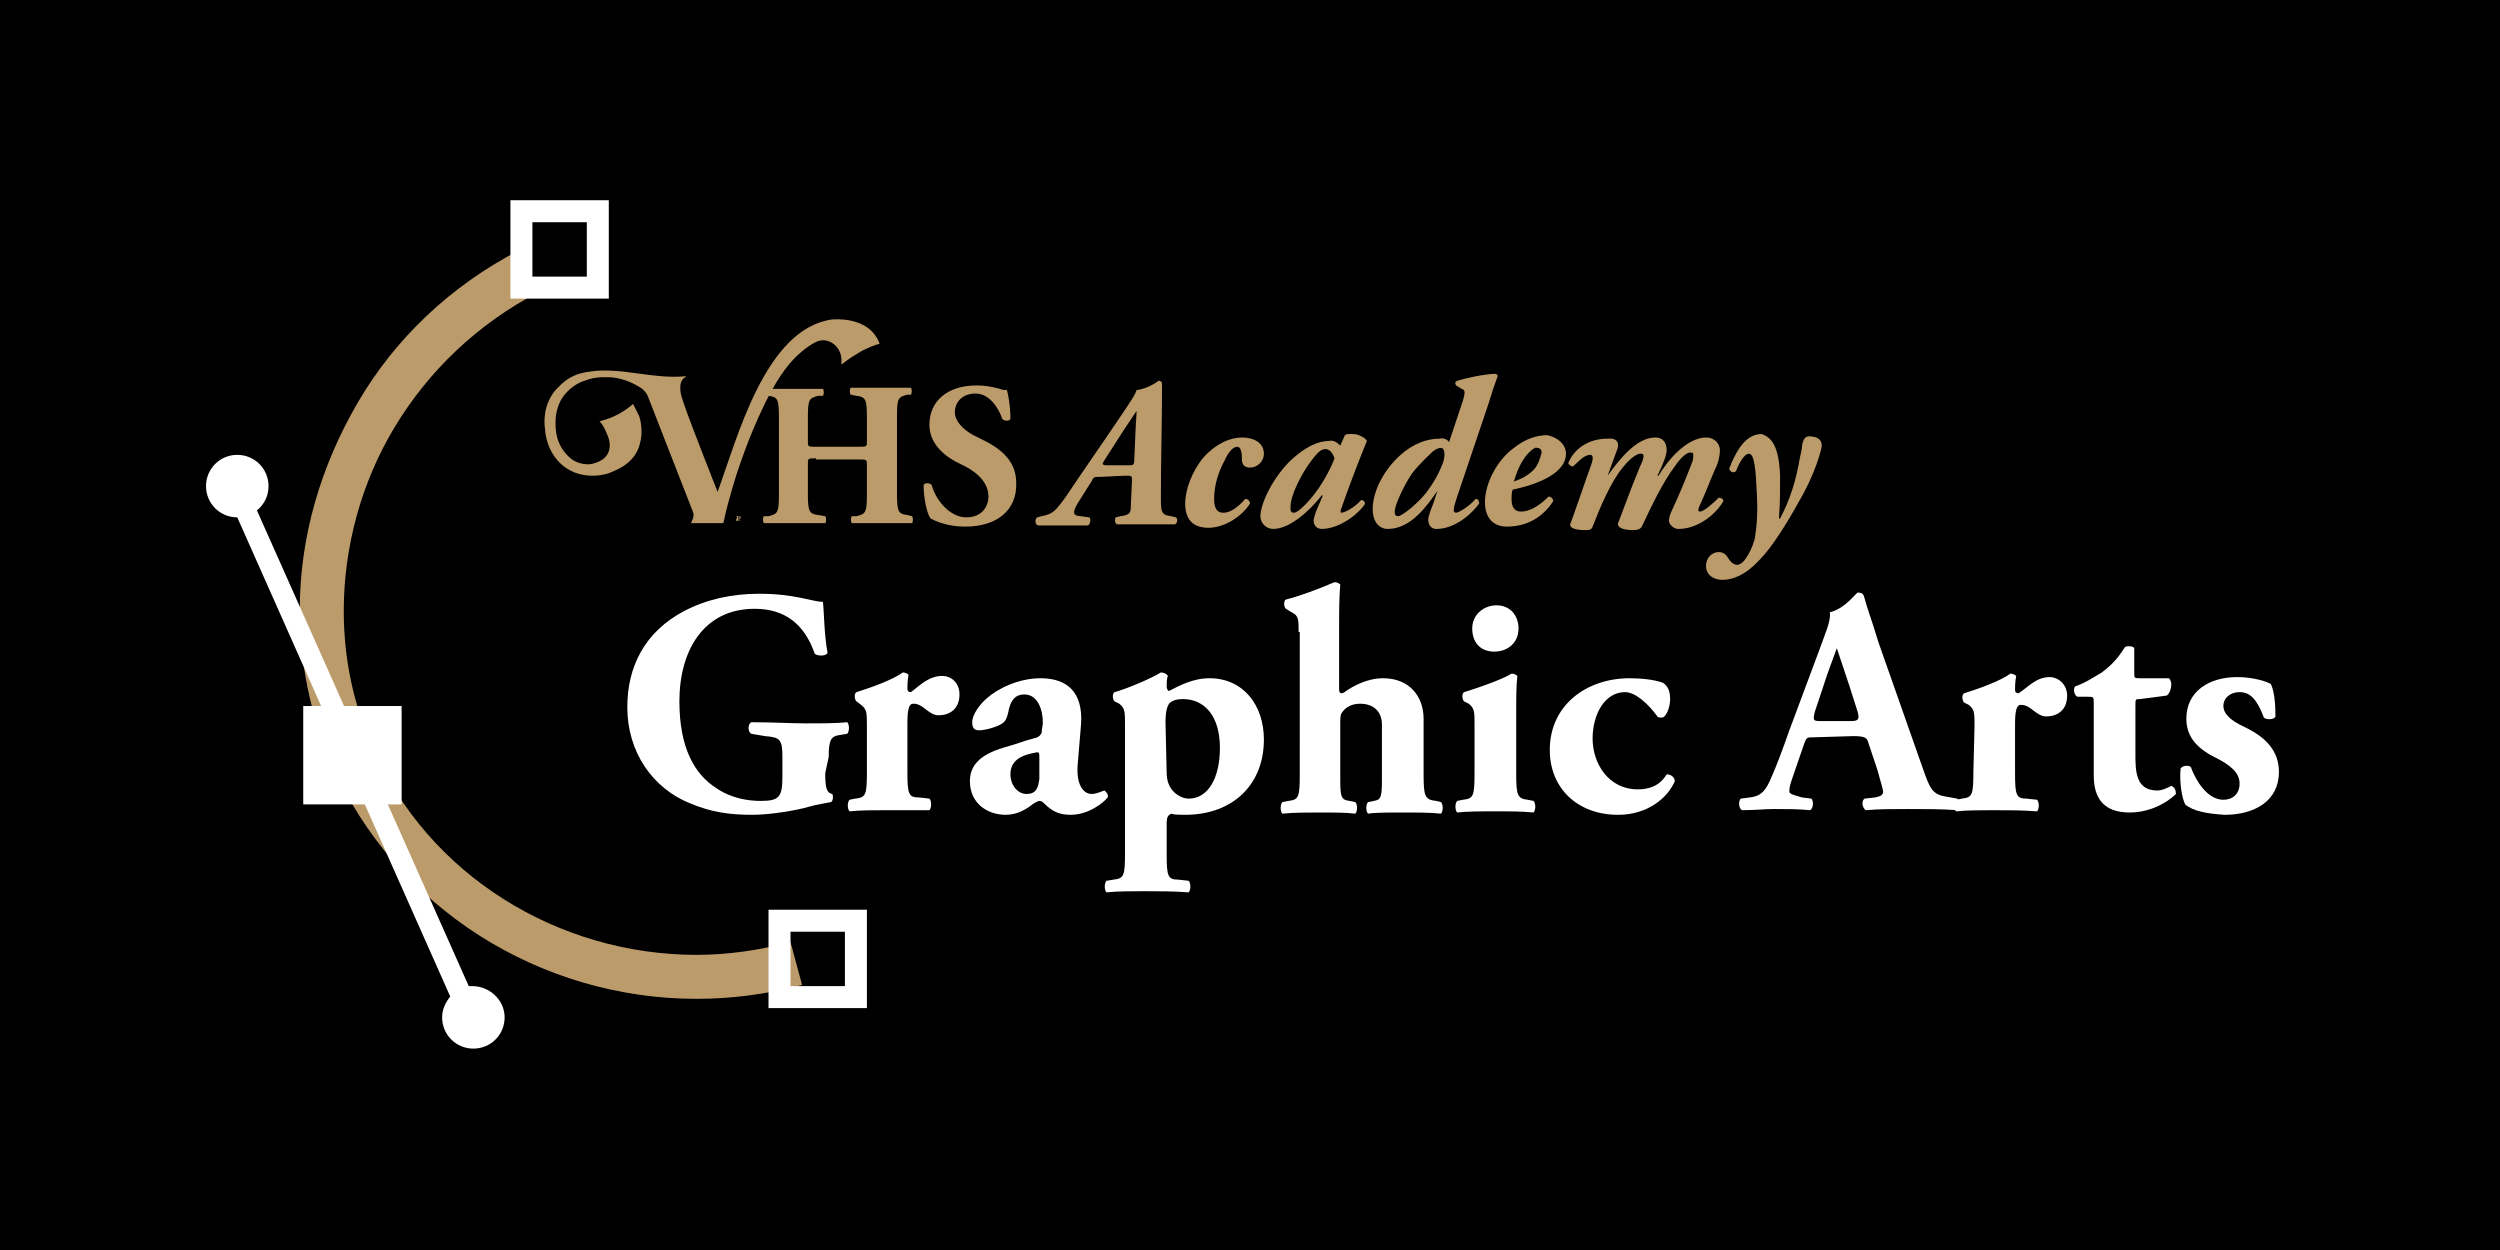 <svg xmlns="http://www.w3.org/2000/svg" xmlns:xlink="http://www.w3.org/1999/xlink" id="Layer_1" x="0px" y="0px" viewBox="0 0 216 108" style="enable-background:new 0 0 216 108;" xml:space="preserve"><style type="text/css">	.st0{fill:#FFFFFF;}	.st1{fill:#BC9B6A;}</style><rect width="216" height="108"></rect><g>	<g>		<path class="st0" d="M71.3,66.8c0,1.2,0.1,1.7,0.6,1.8c0.1,0.1,0.1,0.6-0.1,0.7c-0.5,0.1-1.2,0.2-1.9,0.4c-1,0.3-3.3,0.7-4.9,0.7   c-1.9,0-3.5-0.2-5.4-1c-3.2-1.3-5.4-4.4-5.4-8.3c0-3.5,1.5-6.5,4.9-8.3c1.9-1,4.1-1.5,6.5-1.5c3.1,0,4.6,0.7,5.5,0.7   c0.1,0.8,0.1,2.8,0.4,4.4c-0.1,0.3-0.8,0.3-1.1,0.1c-0.9-2.6-2.6-3.9-5.2-3.9c-4.4,0-6.5,3.6-6.5,8c0,4,1.3,6.3,3.2,7.5   c1.3,0.9,2.8,1.1,3.8,1.1c1.6,0,1.9-0.3,1.9-2.1v-1.7c0-1.5-0.2-1.7-1.5-1.8l-1.2-0.2c-0.3-0.2-0.3-0.8,0-1c2,0,3.3,0.1,4.7,0.1   s2.7,0,3.6-0.1c0.2,0.2,0.2,0.8,0,1l-0.6,0.1c-0.8,0.1-1,0.4-1,1.9L71.3,66.8L71.3,66.8z"></path>		<path class="st0" d="M74.9,62.7c0-1.1,0-1.4-0.5-1.8L74,60.6c-0.2-0.2-0.2-0.7,0-0.8c1.3-0.4,3.2-1.1,4-1.7c0.2,0,0.4,0.1,0.5,0.2   c-0.1,0.5-0.1,0.9-0.1,1.2c0,0.2,0.1,0.3,0.3,0.3c0.7-0.5,1.5-1.4,2.7-1.4c0.8,0,1.5,0.6,1.5,1.6c0,1.3-0.9,1.8-1.8,1.8   c-0.4,0-0.7-0.2-1.1-0.5c-0.6-0.5-0.9-0.5-1.1-0.5c-0.4,0-0.5,0.6-0.5,1.7v4.2c0,1.9,0.1,2.2,1,2.2l0.9,0.1c0.2,0.2,0.2,0.8,0,1   C79,70,77.9,70,76.6,70c-1.1,0-2.3,0-3.2,0.1c-0.2-0.2-0.2-0.8,0-1l0.5-0.1c0.9-0.1,1-0.3,1-2.3L74.9,62.7L74.9,62.7z"></path>		<path class="st0" d="M93.1,66.2c-0.1,1.9,0.7,2.4,1.2,2.4c0.3,0,0.6-0.1,1.1-0.3c0.2,0.1,0.4,0.4,0.3,0.6   c-0.3,0.4-1.6,1.5-3.2,1.5c-1,0-1.6-0.3-2.3-1c-0.2-0.2-0.3-0.2-0.4-0.2s-0.3,0.1-0.6,0.3c-0.5,0.4-1.3,0.9-2.3,0.9   c-1.6,0-3.1-1-3.1-2.9c0-1.4,0.9-2.3,2.9-2.9c1.1-0.3,1.8-0.6,2.6-0.8c0.5-0.1,0.6-0.3,0.7-0.5c0-0.3,0.1-0.6,0.1-0.9   c0-1-0.4-2.4-1.6-2.4c-0.7,0-1.2,0.4-1.4,1.6c-0.1,0.4-0.2,0.7-0.5,0.9c-0.4,0.3-1.5,0.6-2,0.6c-0.5,0-0.6-0.3-0.6-0.7   c0-0.7,0.7-1.6,1.3-2.1c0.9-0.8,2.7-1.7,4.6-1.7c2.3,0,3.7,1.2,3.5,4L93.1,66.2L93.1,66.2z M89.8,65.5c0-0.4,0-0.5-0.2-0.5   c-1.2,0.2-2.3,0.6-2.3,1.9c0,0.9,0.6,1.7,1.4,1.7c0.8,0,1-0.5,1.1-1.3L89.8,65.5L89.8,65.5z"></path>		<path class="st0" d="M97.2,62.6c0-1.1,0-1.4-0.5-1.8l-0.4-0.2c-0.2-0.2-0.2-0.7,0-0.8c1.1-0.3,3.2-1.2,4-1.7   c0.2,0,0.5,0.1,0.6,0.3c-0.1,0.3-0.1,0.6-0.1,0.9c0,0.2,0.1,0.4,0.2,0.4c0.8-0.4,2-1.1,3.5-1.1c2.9,0,4.7,2.3,4.7,5.3   c0,3.9-2.7,6.5-6.8,6.5c-0.4,0-1,0-1.2-0.1c-0.2,0.1-0.4,0.2-0.4,0.8v2.7c0,1.9,0.1,2.2,1,2.2l0.9,0.1c0.2,0.2,0.2,0.8,0,1   c-1.4-0.1-2.5-0.1-3.8-0.1c-1.2,0-2.3,0-3.3,0.1c-0.2-0.2-0.2-0.8,0-1l0.6-0.1c0.9-0.1,1-0.3,1-2.3L97.2,62.6L97.2,62.6z    M100.8,66.8c0,0.6,0.2,1.2,0.6,1.6c0.4,0.4,0.9,0.6,1.3,0.6c1.7,0,2.7-1.8,2.7-4.4c0-2.7-1.3-4.2-3.2-4.2c-0.5,0-0.9,0.1-1.2,0.4   c-0.1,0.2-0.3,0.5-0.3,1.6L100.8,66.8L100.8,66.8z"></path>		<path class="st0" d="M112.2,54.6c0-1.1,0-1.4-0.6-1.7l-0.5-0.3c-0.2-0.2-0.2-0.7,0-0.8c1.2-0.3,2.8-0.9,4.2-1.5   c0.2,0,0.4,0.1,0.5,0.2c-0.1,1.1-0.1,2.3-0.1,4v5.1c0,0.2,0.1,0.3,0.2,0.3c0,0,0.2,0,0.4-0.2c0.6-0.4,1.8-1.1,3.2-1.1   c2.3,0,3.5,1.6,3.5,3.5v4.8c0,1.9,0.1,2.2,1.1,2.3l0.4,0.1c0.2,0.2,0.2,0.8,0,1c-0.9-0.1-2-0.1-3.3-0.1c-1.2,0-2.4,0-3,0.1   c-0.2-0.2-0.2-0.8,0-1l0.5-0.1c0.6-0.1,0.7-0.3,0.7-1.8v-4.8c0-1-0.6-1.8-1.9-1.8c-0.8,0-1.3,0.4-1.5,0.7c-0.2,0.2-0.2,0.5-0.2,1   v4.9c0,1.5,0.1,1.7,0.8,1.8l0.5,0.1c0.2,0.2,0.2,0.8,0,1c-0.9-0.1-1.7-0.1-3.1-0.1c-1.1,0-2.3,0-3.2,0.1c-0.2-0.2-0.2-0.8,0-1   l0.5-0.1c0.9-0.1,1-0.3,1-2.3V54.6L112.2,54.6z"></path>		<path class="st0" d="M131,66.8c0,1.9,0.1,2.2,1,2.3l0.5,0.1c0.2,0.2,0.2,0.8,0,1c-1-0.1-2-0.1-3.3-0.1s-2.4,0-3.3,0.1   c-0.2-0.2-0.2-0.8,0-1l0.5-0.1c0.9-0.1,1-0.3,1-2.3v-4.2c0-1.1,0-1.4-0.5-1.8l-0.4-0.2c-0.2-0.2-0.2-0.7,0-0.8   c1.3-0.4,3.3-1.1,4.1-1.6c0.2,0,0.4,0.1,0.5,0.2c-0.1,0.8-0.1,2-0.1,3.3L131,66.8L131,66.8z M131.2,54.3c0,1.3-1,2-2.1,2   c-1.2,0-1.9-0.8-1.9-2c0-1.2,1-2,2.1-2C130.5,52.3,131.2,53.2,131.2,54.3L131.2,54.3z"></path>		<path class="st0" d="M143.7,59c0.4,0.3,0.6,0.7,0.6,1.4c0,0.8-0.4,1.6-0.7,1.6c-0.1,0-0.4,0-0.4-0.1c-0.8-1.1-1.9-2.1-2.8-2.1   c-1.8,0-2.8,2-2.8,4c0,2.2,1.4,4.4,3.9,4.4c1,0,1.9-0.3,2.5-1.3c0.3,0,0.7,0.2,0.7,0.6c-0.6,1.4-2.3,2.9-4.9,2.9   c-3.5,0-5.9-2.3-5.9-5.6c0-3.9,3.2-6.2,6.9-6.2C141.7,58.6,142.9,58.7,143.7,59L143.7,59z"></path>		<path class="st0" d="M156.8,63.7c-0.7,0-0.7,0-0.9,0.5l-1.1,3.2c-0.2,0.6-0.2,0.8-0.2,1c0,0.2,0.4,0.3,1.1,0.5l0.8,0.1   c0.2,0.2,0.2,0.8-0.1,1c-1-0.1-2-0.1-3.1-0.1c-0.9,0-1.6,0.1-2.8,0.1c-0.3-0.2-0.3-0.8-0.1-1l0.8-0.1c0.7-0.1,1.2-0.3,1.7-1.4   c0.5-1.1,1-2.4,1.7-4.4l2.5-6.7c0.6-1.7,1.1-2.7,1-3.5c1.3-0.3,2.3-1.7,2.4-1.7c0.4,0,0.5,0.1,0.6,0.5c0.2,0.8,0.6,1.8,1.2,3.8   l3.8,10.8c0.6,1.7,0.8,2.3,1.9,2.5l1.1,0.2c0.2,0.1,0.2,0.8,0,1c-1.3-0.1-2.8-0.1-4.2-0.1s-2.5,0-3.7,0.1c-0.3-0.2-0.4-0.8-0.1-1   l0.9-0.1c0.6-0.1,0.7-0.3,0.7-0.5c0-0.2-0.2-0.8-0.5-1.9l-0.8-2.4c-0.1-0.4-0.4-0.5-1.3-0.5L156.8,63.7L156.8,63.7z M159.9,62.3   c0.6,0,0.8-0.1,0.6-0.8l-0.7-2.2c-0.4-1.2-0.9-2.7-1.1-3.3c-0.2,0.6-0.8,2.1-1.2,3.4l-0.7,2.1c-0.2,0.8-0.1,0.8,0.6,0.8   L159.9,62.3L159.9,62.3z"></path>		<path class="st0" d="M170.6,62.7c0-1.1,0-1.4-0.5-1.8l-0.4-0.2c-0.2-0.2-0.2-0.7,0-0.8c1.3-0.4,3.2-1.1,4-1.7   c0.2,0,0.4,0.1,0.5,0.2c-0.1,0.5-0.1,0.9-0.1,1.2c0,0.2,0.1,0.3,0.3,0.3c0.8-0.5,1.5-1.4,2.7-1.4c0.7,0,1.5,0.6,1.5,1.6   c0,1.3-0.9,1.8-1.8,1.8c-0.4,0-0.7-0.2-1.1-0.5c-0.6-0.5-0.9-0.5-1.1-0.5c-0.4,0-0.5,0.6-0.5,1.7v4.2c0,1.9,0.1,2.2,1,2.2l0.9,0.1   c0.2,0.2,0.2,0.8,0,1c-1.3-0.1-2.4-0.1-3.7-0.1c-1.1,0-2.4,0-3.3,0.1c-0.2-0.2-0.2-0.8,0-1l0.5-0.1c0.9-0.1,1-0.3,1-2.3   L170.6,62.7L170.6,62.7z"></path>		<path class="st0" d="M184.9,60.4c-0.4,0-0.4,0-0.4,0.6v4.1c0,1.5,0,3.2,1.9,3.2c0.4,0,0.8-0.2,1.2-0.4c0.3,0.1,0.4,0.4,0.4,0.7   c-0.8,0.8-2.3,1.6-4,1.6c-2.3,0-3.1-1.3-3.1-3.2v-6.2c0-0.6,0-0.6-0.5-0.6h-0.9c-0.3-0.1-0.4-0.7-0.2-0.9c0.9-0.3,1.6-0.8,2.3-1.2   c0.5-0.4,1.2-0.9,2-2.2c0.2-0.1,0.7-0.1,0.8,0.1v2.1c0,0.5,0,0.5,0.5,0.5h2.5c0.1,0.1,0.2,0.3,0.2,0.5c0,0.3-0.1,0.8-0.4,1   L184.9,60.4L184.9,60.4z"></path>		<path class="st0" d="M188.8,69.5c-0.3-0.6-0.5-1.9-0.4-3.1c0.2-0.3,0.8-0.3,0.9-0.1c0.4,1.1,1.4,2.8,2.8,2.8   c0.8,0,1.4-0.5,1.4-1.4c0-1-0.9-1.6-1.8-2.1c-1.7-0.8-2.8-1.8-2.8-3.5c0-2.4,2-3.6,4.4-3.6c1.4,0,2.6,0.4,2.9,0.6   c0.3,0.6,0.4,1.7,0.4,2.8c-0.1,0.3-0.8,0.3-1,0.1c-0.6-1.6-1.2-2.2-2.1-2.2c-0.8,0-1.4,0.5-1.4,1.2c0,0.6,0.5,1.2,1.8,1.8   c1.9,0.9,3,2.1,3,3.9c0,2.5-2.1,3.7-4.7,3.7C190.7,70.3,189.5,70.1,188.8,69.5L188.8,69.5z"></path>	</g>	<g>		<path class="st1" d="M44.9,21.6c-6,3.1-10.8,7.7-14,13.2s-5,11.6-5,17.9c0,4.5,0.9,9.1,2.8,13.4c5.5,12.4,18,20.2,31.5,20.2   c3,0,6.1-0.4,9.1-1.2l-1-3.7c-2.7,0.7-5.4,1.1-8.1,1.1c-12,0-23.2-6.9-28-17.9c-1.7-3.8-2.5-7.8-2.5-11.8c0-5.5,1.5-11.1,4.4-15.9   c2.9-4.8,7.1-8.9,12.5-11.7L44.9,21.6L44.9,21.6L44.9,21.6z"></path>		<path class="st0" d="M50.7,19.2v4.7H46v-4.7H50.7 M52.6,17.3h-8.5v8.5h8.5V17.3z"></path>		<path class="st0" d="M73,80.5v4.7h-4.7v-4.7L73,80.5 M74.9,78.6h-8.5v8.5h8.5V78.6z"></path>		<path class="st0" d="M40.8,85.2c-0.1,0-0.2,0-0.3,0L22.2,44.1c0.6-0.5,1-1.2,1-2.1c0-1.5-1.2-2.7-2.7-2.7s-2.7,1.2-2.7,2.7   s1.2,2.7,2.7,2.7l18.4,41.4c-0.4,0.5-0.7,1.1-0.7,1.8c0,1.5,1.2,2.7,2.7,2.7s2.7-1.2,2.7-2.7S42.3,85.2,40.8,85.2L40.8,85.2z"></path>		<rect x="26.2" y="61" class="st0" width="8.5" height="8.5"></rect>	</g>	<g>		<g>			<path class="st1" d="M95.1,41.2c-0.6,0-0.6,0-0.8,0.4l-1.2,1.9c-0.3,0.5-0.3,0.7-0.3,0.8c0,0.2,0.3,0.3,0.6,0.3l0.7,0.1    c0.2,0.1,0.1,0.6-0.1,0.7c-0.9,0-1.7,0-2.5,0c-0.6,0-1.2,0-1.8,0c-0.3-0.1-0.3-0.5-0.1-0.7l0.4-0.1c0.9-0.2,1.1-0.3,2.1-1.7    c1.6-2.4,3.3-4.8,4.9-7.2c0.6-0.9,1.1-1.6,1.2-2c1-0.1,1.9-0.8,1.9-0.8h0c0.2,0,0.3,0.1,0.3,0.3c0,3.2-0.1,6.5-0.1,9.7    c0,1.3,0,1.6,0.9,1.7l0.4,0.1c0.2,0.1,0.1,0.6-0.1,0.6c-0.7,0-1.7,0-2.6,0c-1,0-1.8,0-2.4,0c-0.2-0.1-0.2-0.5-0.1-0.6l0.4-0.1    c0.8-0.1,0.9-0.3,0.9-0.8l0.1-2.3c0-0.4,0-0.4-0.6-0.4L95.1,41.2L95.1,41.2z M97.5,40.2c0.4,0,0.5,0,0.5-0.5l0.1-2.2    c0-0.5,0.1-1.5,0.1-2h0L97,37.3l-1.6,2.5c-0.2,0.3-0.2,0.4,0.3,0.4H97.5L97.5,40.2z"></path>			<path class="st1" d="M102.4,43.5c0-1.2,0.6-2.8,1.6-4c1.1-1.2,2.3-1.7,3.3-1.7c1.1,0,1.9,0.5,1.9,1.4c0,0.7-0.6,1.2-1.2,1.2    c-0.5,0-0.7-0.3-0.7-0.7c0-0.3,0-1.1-0.4-1.1c-0.3,0-0.7,0.3-1.1,1.2c-0.5,0.9-0.9,2.1-0.9,3.3c0,0.9,0.3,1.2,0.8,1.2    s1.1-0.3,1.9-1.2c0.2,0,0.4,0.2,0.4,0.4c-0.6,1-2.1,2.1-3.6,2.1C103,45.6,102.4,44.8,102.4,43.5L102.4,43.5z"></path>			<path class="st1" d="M115.8,38.5l0.4-0.9c0.1-0.1,0.3-0.1,0.5-0.1c0.2,0,0.5,0,0.7,0.1c0.3,0.1,0.6,0.3,0.7,0.5    c-0.7,1.7-1.5,3.8-2.2,5.8c-0.1,0.2-0.1,0.4,0,0.4c0.3,0,1.2-0.5,1.7-1.1c0.2,0,0.4,0.2,0.3,0.4c-0.8,1.1-2.4,2.1-3.7,2.1    c-0.5,0-0.7-0.4-0.7-0.7c0-0.2,0.1-0.5,0.2-0.8l0.6-1.4h-0.1c-1.1,1.4-2.8,2.9-4.2,2.9c-0.6,0-1.1-0.5-1.1-1.1    c0-1.1,1.1-3.4,2.7-4.9c1.2-1.1,2.3-1.6,3.2-1.6C115.2,38,115.5,38.2,115.8,38.5L115.8,38.5z M114.5,38.8c-0.3,0-0.6,0.2-1.2,1    c-0.9,1.2-1.8,3-1.8,4v0.2c0,0.2,0.1,0.3,0.3,0.3c0.4,0,1.4-1.1,1.9-1.8c0.7-0.9,1.4-2.3,1.6-2.9C115.1,39,114.8,38.8,114.5,38.8    L114.5,38.8z"></path>			<path class="st1" d="M125.2,38.2l1.2-3.6c0.2-0.7,0.2-0.9-0.1-1l-0.5-0.3c-0.1-0.2-0.1-0.3,0.1-0.4c0.6-0.2,2.4-0.6,3.3-0.6    c0.1,0,0.2,0.1,0.2,0.2c-0.3,0.8-0.5,1.4-0.8,2.4l-2.7,8c-0.2,0.6-0.3,1-0.3,1.2c0,0.1,0.1,0.2,0.2,0.2c0.2,0,1.1-0.5,1.7-1.2    c0.2,0,0.3,0.2,0.3,0.4c-0.4,0.6-1.9,2.2-3.7,2.2c-0.5,0-0.7-0.4-0.7-0.8c0-0.3,0.2-0.8,0.4-1.3l0.4-1.2h0    c-0.9,1.3-2.3,3.3-4.3,3.3c-0.8,0-1.3-0.7-1.3-1.7c0-1.5,0.9-3.3,2.3-4.6c1.2-1.1,2.4-1.5,3.5-1.5    C124.7,37.8,125.1,38,125.2,38.2L125.2,38.2z M120.5,44.2c0,0.3,0.1,0.4,0.3,0.4c0.3,0,1.6-1,2.4-2c0.6-0.8,1.1-1.6,1.5-2.7    c0.2-0.7,0.1-1.2-0.2-1.2c-0.1,0-0.3,0-0.7,0.3c-0.3,0.3-1,0.9-1.8,1.9C121.2,42.1,120.5,43.7,120.5,44.2z"></path>			<path class="st1" d="M135.3,39.2c0,1.9-3.1,2.8-4.6,3.1c-0.1,0.2-0.1,0.5-0.1,0.9c0,0.5,0.2,1,0.8,1c0.7,0,1.5-0.4,2.4-1.3    c0.2,0,0.4,0.2,0.4,0.4c-0.9,1.4-2.3,2.2-4,2.2c-1.3,0-1.9-0.9-1.9-2.1c0-1.6,1-3.6,2.5-4.7c1-0.8,2-1.1,2.9-1.1    C134.6,37.8,135.3,38.4,135.3,39.2L135.3,39.2z M132.1,39.1c-0.7,0.7-1.1,1.8-1.3,2.5c0.6-0.2,1.2-0.5,1.7-1    c0.4-0.4,0.6-1.1,0.7-1.5c0-0.2-0.1-0.4-0.4-0.4C132.7,38.6,132.4,38.8,132.1,39.1L132.1,39.1z"></path>			<path class="st1" d="M139.7,38.9l-0.8,2.2h0c1-1.4,2.5-3.3,4.1-3.3c0.8,0,1,0.6,1,1.1c0,0.4-0.3,1.2-0.8,2.2h0.1    c1.2-2,2.8-3.3,4.1-3.3c0.8,0,1.2,0.6,1.2,1.1c0,0.4-0.1,1-0.4,1.6c-0.4,0.9-0.8,2-1.4,3.3c-0.1,0.3-0.1,0.4,0.1,0.4    c0.3,0,1.1-0.7,1.6-1.2c0.2,0,0.4,0.1,0.4,0.3c-0.5,0.9-2,2.4-3.9,2.4c-0.4,0-0.8-0.4-0.8-0.7c0-0.3,0.1-0.6,0.3-1    c0.6-1.3,1.1-2.5,1.6-3.8c0.2-0.4,0.2-0.7,0.2-0.9c0-0.2-0.1-0.2-0.3-0.2c-0.2,0-0.7,0.3-1.3,1.2c-1,1.3-2,3.4-2.8,5.1    c-0.1,0.3-0.4,0.4-0.8,0.4c-0.8,0-1.4-0.2-1.3-0.6c0.1-0.2,1.1-3,1.9-4.9c0.2-0.4,0.3-0.7,0.3-0.9c0-0.2-0.1-0.2-0.3-0.2    c-0.2,0-0.8,0.3-1.5,1.2c-1,1.2-1.9,3.3-2.6,5.1c-0.1,0.3-0.3,0.3-0.7,0.3c-0.8,0-1.4-0.2-1.2-0.6c0.1-0.2,1.5-4.3,1.8-5.1    c0.2-0.6,0.1-0.8-0.1-0.8c-0.6,0-1.1,0.7-1.5,1c-0.2,0-0.4-0.2-0.4-0.3c0.5-1.2,1.7-2.1,3.4-2.1    C139.9,37.8,139.9,38.5,139.7,38.9L139.7,38.9z"></path>			<path class="st1" d="M153.8,41.1c0,1.3,0,2.4-0.1,3.7h0.1c0.9-1.7,1.4-3.4,1.7-5.2c0.1-0.4,0.2-0.9,0.2-1.1    c0.1-0.6,0.3-0.8,0.6-0.8c0.6,0,1.1,0.2,1.1,0.8c0,0.3-0.6,2.5-1.9,4.7c-1.1,2-2.4,4.1-3.5,5.2c-1.2,1.3-2.3,1.7-3.2,1.7    c-0.7,0-1.4-0.4-1.4-1.2c0-0.7,0.5-1.2,1.1-1.2c0.4,0,0.6,0.2,0.8,0.5c0.3,0.5,0.6,0.6,0.8,0.6c0.2,0,0.5-0.2,0.7-0.5    c0.3-0.4,0.6-1,0.8-1.7c0.1-0.7,0.3-1.7,0.2-3.8c-0.1-2.2-0.2-3.6-0.7-3.6c-0.4,0-0.9,0.9-1.1,1.5c-0.2,0.2-0.5,0.1-0.6-0.2    c0.4-1,1.2-3,2.8-3C153.1,37.8,153.7,38.6,153.8,41.1L153.8,41.1z"></path>		</g>		<g>			<g>				<path class="st1" d="M70.5,39.6c-0.7,0-0.7,0-0.7,0.5v2.5c0,1.6,0.1,1.8,0.9,1.9l0.6,0.1c0.1,0.1,0.1,0.5,0,0.6     c-1,0-1.9,0-2.7,0c-0.8,0-1.7,0-2.6,0c-0.1-0.1-0.1-0.5,0-0.6l0.4,0c0.8-0.2,0.9-0.3,0.9-1.9v-6.6c0-1.6-0.1-1.8-0.9-1.9l-0.4,0     c-0.1-0.1-0.1-0.5,0-0.6c0.9,0,1.8,0,2.6,0c0.8,0,1.7,0,2.5,0c0.1,0.1,0.1,0.5,0,0.6l-0.4,0c-0.8,0.2-0.9,0.3-0.9,1.9v2     c0,0.5,0,0.5,0.7,0.5h3.7c0.7,0,0.7,0,0.7-0.5v-2c0-1.6-0.1-1.8-0.9-1.9l-0.5-0.1c-0.1-0.1-0.1-0.5,0-0.6c1,0,1.8,0,2.7,0     s1.7,0,2.5,0c0.1,0.1,0.1,0.5,0,0.6l-0.3,0c-0.8,0.2-0.9,0.3-0.9,1.9v6.6c0,1.6,0.1,1.8,0.9,1.9l0.4,0.1c0.1,0.1,0.1,0.5,0,0.6     c-0.9,0-1.8,0-2.6,0c-0.9,0-1.8,0-2.6,0c-0.1-0.1-0.1-0.5,0-0.6l0.4,0c0.8-0.2,0.9-0.3,0.9-1.9v-2.5c0-0.5,0-0.5-0.7-0.5H70.5     L70.5,39.6z"></path>				<path class="st1" d="M83.4,45.5c-1.6,0-2.6-0.5-3-0.7c-0.3-0.4-0.6-1.7-0.6-2.9c0.1-0.2,0.5-0.2,0.7,0c0.3,1.2,1.5,2.8,3,2.8     c1.3,0,1.9-0.9,1.9-1.8c0-1.4-1.3-2.3-2.4-2.8c-1.3-0.6-2.7-1.7-2.7-3.4c0-2,1.5-3.4,4.1-3.4c0.6,0,1.3,0.1,2,0.3     c0.2,0.1,0.4,0.1,0.6,0.1c0.1,0.4,0.3,1.3,0.3,2.5c-0.1,0.2-0.5,0.2-0.7,0c-0.3-0.9-1.1-2.2-2.3-2.2c-1.2,0-1.8,0.8-1.8,1.6     c0,0.8,0.7,1.5,1.6,2l1.2,0.6c1.1,0.6,2.5,1.6,2.5,3.5C87.9,44.1,86.1,45.5,83.4,45.5L83.4,45.5z"></path>			</g>			<g>				<path class="st1" d="M55.5,33.6c0.2,0.2,0.4,0.4,0.5,0.7l0,0c1.3,3.3,2.6,6.7,3.9,10c0.1,0.3-0.1,0.7-0.2,0.9h2.8     c0.2-1,0.6-2.5,1.1-4.1c0.4-1.2,1-3,2-5.2c1.4-3.1,2.4-4.3,3.2-5.1c0,0,0.8-0.8,1.6-1.2l0,0c0.2-0.1,0.4-0.2,0.7-0.2     c0.9,0,1.6,0.8,1.6,1.7c0,0.1,0,0.2,0,0.4l0,0c0.5-0.4,1.1-0.8,1.8-1.2c0.6-0.3,1.1-0.5,1.5-0.6c-0.1-0.3-0.3-0.7-0.7-1.1     c-0.7-0.7-1.9-1.1-3.4-1c-5.8,0.8-8.2,10.3-9.9,14.9c-1.8-4.6-3.1-7.9-3.2-8.6c0-0.2-0.1-0.6,0.1-1c0.1-0.2,0.3-0.3,0.4-0.4     c-2.8,0.3-5.7-0.8-8.3-0.4c-1.8,0.2-2.5,1.1-3,1.6c-1.1,1.3-1,2.9-0.9,3.4c0,0.4,0.2,2,1.5,3.1c1.8,1.5,4.1,0.7,4.2,0.6     c0.5-0.2,2.1-0.8,2.5-2.5c0.3-1.1,0-2.2-0.1-2.4c-0.2-0.4-0.4-0.8-0.5-1c-0.8,0.7-1.7,1.2-2.9,1.5c0.2,0.2,0.4,0.5,0.6,1     c0.2,0.4,0.4,1,0.2,1.6c-0.3,0.9-1.5,1.1-1.6,1.1c-0.9,0.1-1.6-0.4-1.7-0.5C48,38.5,48,37.1,48,36.6c0-0.4,0-1.2,0.5-2.1     c0.6-1,1.6-1.5,2-1.6c1-0.4,1.8-0.3,2.3-0.3C54,32.7,54.9,33.2,55.5,33.6L55.5,33.6L55.5,33.6z"></path>				<path class="st1" d="M63.4,44.8c0-0.2,0.2-0.4,0.4-0.4s0.4,0.2,0.4,0.4s-0.2,0.4-0.4,0.4S63.4,45,63.4,44.8z M63.8,45.2     c0.2,0,0.4-0.2,0.4-0.4s-0.2-0.4-0.4-0.4s-0.4,0.2-0.4,0.4S63.6,45.2,63.8,45.2z M63.7,44.7C63.7,44.6,63.7,44.6,63.7,44.7     L63.7,44.7l-0.1-0.1c0.1,0,0.1,0,0.2,0s0.2,0,0.2,0.1c0,0.1,0,0.1-0.1,0.1c0,0,0,0,0,0C63.9,44.9,64,45,64,45c0,0,0,0,0,0v0     c0,0,0,0,0,0c-0.1,0-0.1,0-0.1-0.1c0,0,0-0.1-0.1-0.1c0,0,0,0,0,0c0,0,0,0,0,0v0.1c0,0.1,0,0.1,0,0.1h0c0,0,0,0,0,0     c0,0-0.1,0-0.1,0s-0.1,0-0.1,0v0h0c0,0,0,0,0-0.1L63.7,44.7L63.7,44.7z M63.8,44.8C63.8,44.8,63.8,44.8,63.8,44.8     c0.1,0,0.1,0,0.1-0.1c0,0,0-0.1-0.1-0.1c0,0,0,0,0,0L63.8,44.8L63.8,44.8z"></path>			</g>		</g>	</g></g></svg>